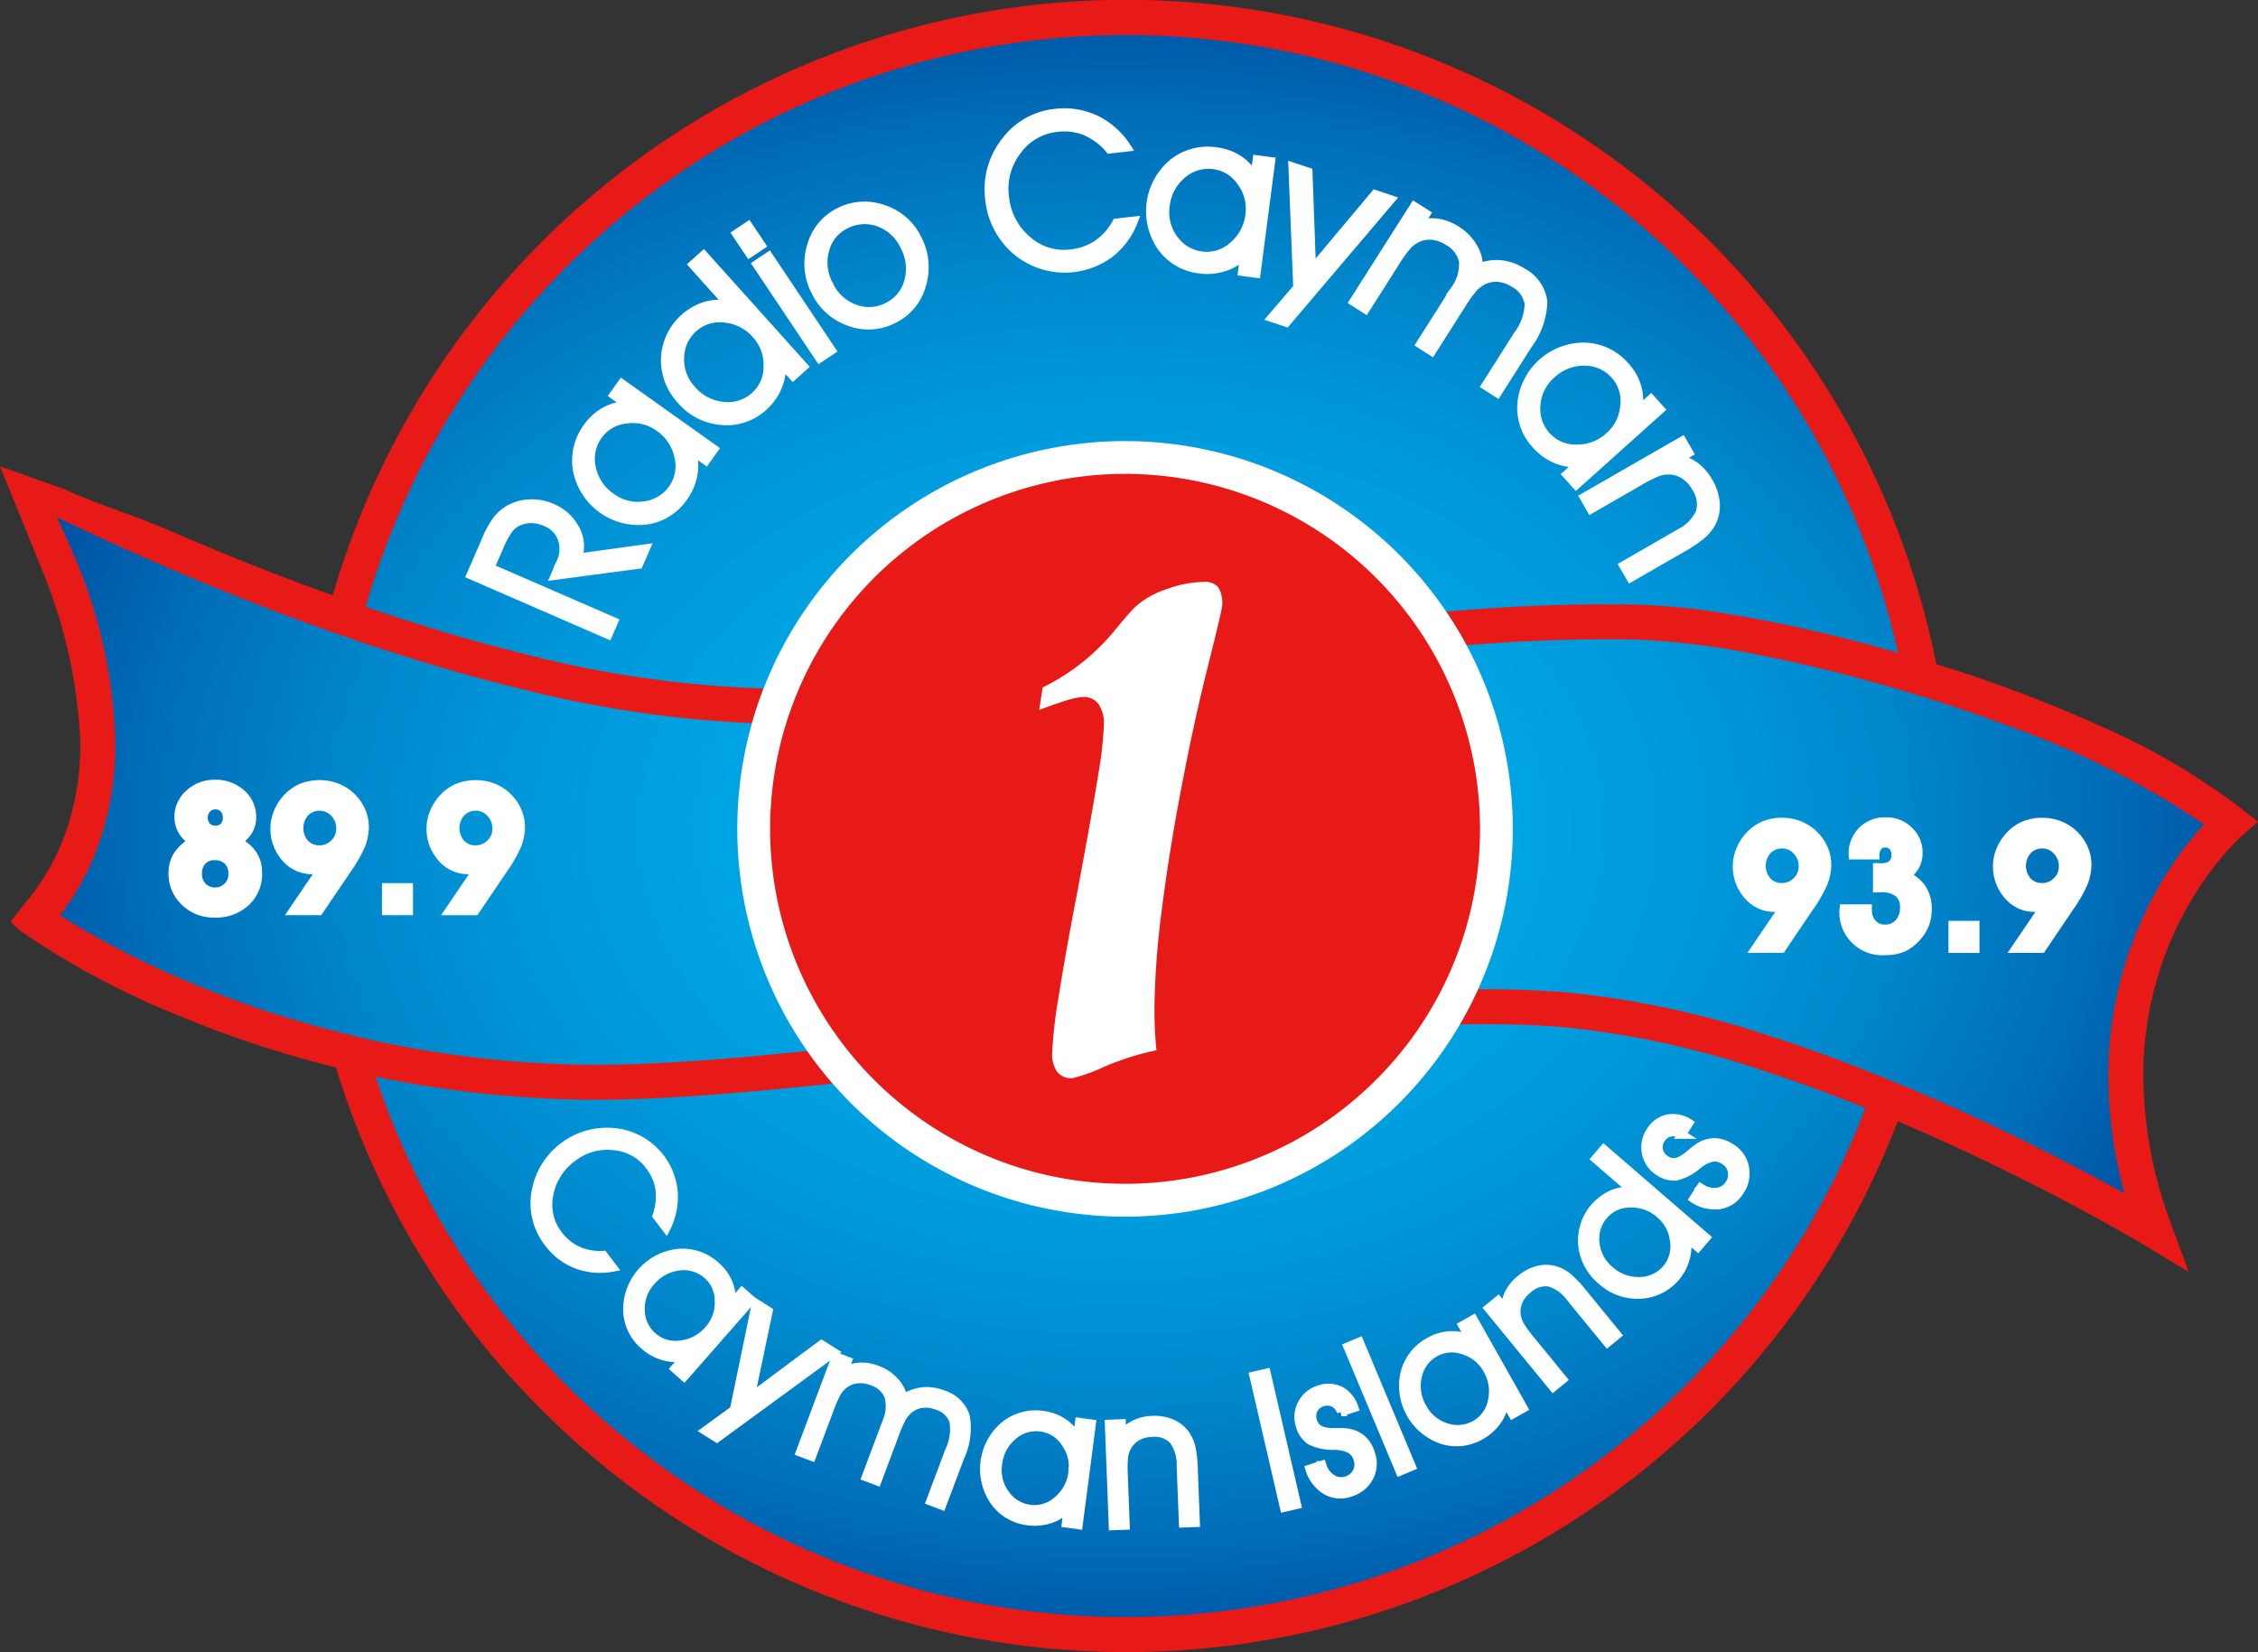 <svg id="Group_27499" data-name="Group 27499" xmlns="http://www.w3.org/2000/svg" xmlns:xlink="http://www.w3.org/1999/xlink" width="136.809" height="100.099" viewBox="0 0 136.809 100.099">
  <rect x="0" y="0" width="136.809" height="100.099" fill="#333333" stroke="none"/>
  <defs>
    <clipPath id="clip-path">
      <path id="Path_1725" data-name="Path 1725" d="M21.6,38.835A162.034,162.034,0,0,1,1.589,30.256s10.5,16.212,1.264,26.775l-.3-.117S9.8,62.3,21.92,65.182A49,49,0,0,0,115.1,67.924a133.509,133.509,0,0,1,16.2,8.061c-5.824-15.8,4.578-24.766,4.578-24.766-4.4-3.516-11.637-6.588-18.757-8.765A49,49,0,0,0,21.6,38.835" transform="translate(-1.589 -2.446)" fill="none"/>
    </clipPath>
    <radialGradient id="radial-gradient" cx="0.5" cy="0.5" r="0.6" gradientUnits="objectBoundingBox">
      <stop offset="0" stop-color="#00a9e7"/>
      <stop offset="0.112" stop-color="#00a9e7"/>
      <stop offset="0.279" stop-color="#00a5e4"/>
      <stop offset="0.44" stop-color="#0099db"/>
      <stop offset="0.598" stop-color="#0086cb"/>
      <stop offset="0.755" stop-color="#006bb6"/>
      <stop offset="0.909" stop-color="#00489b"/>
      <stop offset="1" stop-color="#003089"/>
    </radialGradient>
    <clipPath id="clip-path-2">
      <rect id="Rectangle_7544" data-name="Rectangle 7544" width="136.809" height="100.099" fill="none"/>
    </clipPath>
  </defs>
  <g id="Group_26885" data-name="Group 26885" transform="translate(0.798 1.229)">
    <g id="Group_26884" data-name="Group 26884" clip-path="url(#clip-path)">
      <rect id="Rectangle_7535" data-name="Rectangle 7535" width="134.339" height="97.982" transform="translate(-0.051 0)" fill="url(#radial-gradient)"/>
    </g>
  </g>
  <g id="Group_26887" data-name="Group 26887">
    <g id="Group_26886" data-name="Group 26886" clip-path="url(#clip-path-2)">
      <path id="Path_1726" data-name="Path 1726" d="M135.813,49a41,41,0,0,0-8.3-4.9,85.544,85.544,0,0,0-10.195-3.863A50.061,50.061,0,0,0,20.159,36.07C16.646,34.811,13.4,33.5,10.633,32.3,7.824,31.083,5.6,30.459,3.985,29.67L0,28.254s2.326,5.711,2.478,6.112A30.8,30.8,0,0,1,4.869,45a16.272,16.272,0,0,1-.788,5.147,13.836,13.836,0,0,1-2.75,4.794l-.7.908.562.522a49.031,49.031,0,0,0,9.4,5.065,65.776,65.776,0,0,0,9.761,3.238,50.064,50.064,0,0,0,94.627,3.262c2.94,1.249,5.652,2.538,7.936,3.692,2.162,1.092,3.944,2.063,5.182,2.758.62.348,1.1.627,1.431.818l.373.22.093.056.03.018,2.587,1.564-1.046-2.837a25.932,25.932,0,0,1-1.706-9,20.755,20.755,0,0,1,3.021-10.874,19.447,19.447,0,0,1,2.068-2.814c.279-.314.51-.548.667-.7.079-.077.139-.133.178-.168l.042-.037.007-.006,0,0,.964-.831Zm-4.742,4.255a22.888,22.888,0,0,0-3.328,11.975,26.8,26.8,0,0,0,.988,7.085c-2.146-1.194-5.589-3.025-9.718-4.915-1.062-.486-2.173-.975-3.316-1.458l-1.963-.81c-2.064-.83-4.214-1.624-6.4-2.329A56.574,56.574,0,0,0,94.87,60.121c-1.586-.129-3.3-.186-5.107-.186l-.212,0a23.051,23.051,0,0,1-1.1,2.127c.443-.006.883-.011,1.313-.011,1.766,0,3.422.056,4.935.179a54.528,54.528,0,0,1,11.984,2.59c2.16.7,4.293,1.484,6.34,2.309a47.951,47.951,0,0,1-90.271-1.9,66.369,66.369,0,0,0,12.871,1.4c.188,0,.379,0,.571,0,3.3,0,7.287-.289,11.679-.719q1.268-.124,2.579-.264a23.391,23.391,0,0,1-1.541-1.97c-.417.043-.834.085-1.244.126-4.358.427-8.3.71-11.473.709-.185,0-.368,0-.549,0a64.247,64.247,0,0,1-13.6-1.6L19.7,62.322a63.55,63.55,0,0,1-8.28-2.833,55.57,55.57,0,0,1-6.666-3.336c-.436-.259-.8-.488-1.119-.688a15.921,15.921,0,0,0,2.458-4.647A18.386,18.386,0,0,0,6.987,45,30.622,30.622,0,0,0,4.372,33.4c-.323-.763-.645-1.459-.947-2.075,2.982,1.442,7.925,3.712,13.81,5.924.775.291,1.572.581,2.378.868l2.009.7c3.25,1.1,6.684,2.139,10.173,2.979A69.115,69.115,0,0,0,45.56,43.813q.3-1.074.7-2.1a66.822,66.822,0,0,1-14.63-2.127c-3.239-.8-6.437-1.777-9.474-2.813A47.946,47.946,0,0,1,115,39.552c-.973-.279-1.941-.547-2.894-.79-2.553-.652-5.008-1.171-7.225-1.535a41.7,41.7,0,0,0-5.822-.6q-.836-.015-1.665-.015c-3.333,0-6.581.17-9.773.445a23.335,23.335,0,0,1,1.23,2.031c2.8-.221,5.643-.358,8.543-.358q.811,0,1.627.014a46.72,46.72,0,0,1,7.741.978c2.7.532,5.683,1.272,8.7,2.173l2.258.7c1.362.444,2.721.916,4.052,1.418a52.631,52.631,0,0,1,11.767,5.93,21.348,21.348,0,0,0-2.472,3.315" transform="translate(0 0)" fill="#e71a18"/>
      <path id="Path_1727" data-name="Path 1727" d="M196.97,53.162l.417.722-.66.38a2.477,2.477,0,0,1,1.055.456,3.056,3.056,0,0,1,.791.925,3,3,0,0,1,.417,1.285,2.222,2.222,0,0,1-.239,1.194,2.55,2.55,0,0,1-.581.719,7.858,7.858,0,0,1-1.214.818l-3.112,1.792-.425-.737,3.334-1.92a2.758,2.758,0,0,0,1.3-1.279,1.8,1.8,0,0,0-.254-1.541,2.14,2.14,0,0,0-.725-.774,1.77,1.77,0,0,0-.949-.264,1.986,1.986,0,0,0-.665.127,8.063,8.063,0,0,0-1.117.569l-2.9,1.668-.416-.722Z" transform="translate(-95.052 -26.451)" fill="#fff"/>
      <path id="Path_1728" data-name="Path 1728" d="M196.97,53.162l.417.722-.66.38a2.477,2.477,0,0,1,1.055.456,3.056,3.056,0,0,1,.791.925,3,3,0,0,1,.417,1.285,2.222,2.222,0,0,1-.239,1.194,2.55,2.55,0,0,1-.581.719,7.858,7.858,0,0,1-1.214.818l-3.112,1.792-.425-.737,3.334-1.92a2.758,2.758,0,0,0,1.3-1.279,1.8,1.8,0,0,0-.254-1.541,2.14,2.14,0,0,0-.725-.774,1.77,1.77,0,0,0-.949-.264,1.986,1.986,0,0,0-.665.127,8.063,8.063,0,0,0-1.117.569l-2.9,1.668-.416-.722Z" transform="translate(-95.052 -26.451)" fill="none" stroke="#fff" stroke-width="0.521"/>
      <path id="Path_1729" data-name="Path 1729" d="M187.03,48.833a2.768,2.768,0,0,1-1.422-.193,3.336,3.336,0,0,1-1.242-.881,3.277,3.277,0,0,1-.88-2.527,3.793,3.793,0,0,1,3.83-3.406,3.375,3.375,0,0,1,2.454,1.183,3.188,3.188,0,0,1,.713,1.278,2.87,2.87,0,0,1,.03,1.421l.807-.724.566.633-5.1,4.574-.568-.634Zm1.779-1.6a2.7,2.7,0,0,0,.908-1.842,2.351,2.351,0,0,0-.571-1.856,2.436,2.436,0,0,0-1.837-.83,2.84,2.84,0,0,0-2.011.781,2.681,2.681,0,0,0-.935,1.859,2.438,2.438,0,0,0,.629,1.885,2.357,2.357,0,0,0,1.815.776,2.875,2.875,0,0,0,2-.772" transform="translate(-91.29 -20.809)" fill="#fff"/>
      <path id="Path_1730" data-name="Path 1730" d="M187.03,48.833a2.768,2.768,0,0,1-1.422-.193,3.336,3.336,0,0,1-1.242-.881,3.277,3.277,0,0,1-.88-2.527,3.793,3.793,0,0,1,3.83-3.406,3.375,3.375,0,0,1,2.454,1.183,3.188,3.188,0,0,1,.713,1.278,2.87,2.87,0,0,1,.03,1.421l.807-.724.566.633-5.1,4.574-.568-.634Zm1.779-1.6a2.7,2.7,0,0,0,.908-1.842,2.351,2.351,0,0,0-.571-1.856,2.436,2.436,0,0,0-1.837-.83,2.84,2.84,0,0,0-2.011.781,2.681,2.681,0,0,0-.935,1.859,2.438,2.438,0,0,0,.629,1.885,2.357,2.357,0,0,0,1.815.776A2.875,2.875,0,0,0,188.81,47.238Z" transform="translate(-91.29 -20.809)" fill="none" stroke="#fff" stroke-width="0.521"/>
      <path id="Path_1731" data-name="Path 1731" d="M170.8,28.611a2.734,2.734,0,0,1,1.341-.208,3,3,0,0,1,1.316.473,2.337,2.337,0,0,1,1.239,1.78,4.559,4.559,0,0,1-.918,2.61l-1.859,2.926-.7-.448,1.955-3.078a3.257,3.257,0,0,0,.668-1.873,1.694,1.694,0,0,0-.9-1.26,2.067,2.067,0,0,0-.984-.341,1.783,1.783,0,0,0-.956.209,2.2,2.2,0,0,0-.53.422,8.068,8.068,0,0,0-.729,1.02l-1.792,2.822-.689-.44,2.064-3.246a2.7,2.7,0,0,0,.542-1.732,1.784,1.784,0,0,0-.917-1.252,2.155,2.155,0,0,0-1-.352,1.752,1.752,0,0,0-.963.207,2,2,0,0,0-.532.42,8.075,8.075,0,0,0-.726,1.022l-1.793,2.82-.718-.457,3.676-5.781.718.455-.41.644a2.506,2.506,0,0,1,1.133-.085,2.937,2.937,0,0,1,1.124.442,3.012,3.012,0,0,1,1,1.025,2.333,2.333,0,0,1,.343,1.256" transform="translate(-81.206 -12.376)" fill="#fff"/>
      <path id="Path_1732" data-name="Path 1732" d="M170.8,28.611a2.734,2.734,0,0,1,1.341-.208,3,3,0,0,1,1.316.473,2.337,2.337,0,0,1,1.239,1.78,4.559,4.559,0,0,1-.918,2.61l-1.859,2.926-.7-.448,1.955-3.078a3.257,3.257,0,0,0,.668-1.873,1.694,1.694,0,0,0-.9-1.26,2.067,2.067,0,0,0-.984-.341,1.783,1.783,0,0,0-.956.209,2.2,2.2,0,0,0-.53.422,8.068,8.068,0,0,0-.729,1.02l-1.792,2.822-.689-.44,2.064-3.246a2.7,2.7,0,0,0,.542-1.732,1.784,1.784,0,0,0-.917-1.252,2.155,2.155,0,0,0-1-.352,1.752,1.752,0,0,0-.963.207,2,2,0,0,0-.532.42,8.075,8.075,0,0,0-.726,1.022l-1.793,2.82-.718-.457,3.676-5.781.718.455-.41.644a2.506,2.506,0,0,1,1.133-.085,2.937,2.937,0,0,1,1.124.442,3.012,3.012,0,0,1,1,1.025A2.333,2.333,0,0,1,170.8,28.611Z" transform="translate(-81.206 -12.376)" fill="none" stroke="#fff" stroke-width="0.521"/>
      <path id="Path_1733" data-name="Path 1733" d="M154.63,20.111l.937.313.214,5.936,3.836-4.582.953.319-6.334,7.451-.878-.293,1.563-1.83Z" transform="translate(-76.305 -10.006)" fill="#fff"/>
      <path id="Path_1734" data-name="Path 1734" d="M154.63,20.111l.937.313.214,5.936,3.836-4.582.953.319-6.334,7.451-.878-.293,1.563-1.83Z" transform="translate(-76.305 -10.006)" fill="none" stroke="#fff" stroke-width="0.521"/>
      <path id="Path_1735" data-name="Path 1735" d="M144.419,24.446a2.761,2.761,0,0,1-1.2.781,3.34,3.34,0,0,1-1.516.142,3.274,3.274,0,0,1-2.315-1.344,3.794,3.794,0,0,1,.684-5.079,3.375,3.375,0,0,1,2.634-.7,3.191,3.191,0,0,1,1.373.5,2.851,2.851,0,0,1,.95,1.059l.14-1.077.843.111-.886,6.794-.844-.111Zm.31-2.368a2.7,2.7,0,0,0-.512-1.989,2.356,2.356,0,0,0-1.642-1.036,2.432,2.432,0,0,0-1.934.568,2.843,2.843,0,0,0-1.017,1.9,2.691,2.691,0,0,0,.5,2.019,2.437,2.437,0,0,0,1.705,1.018,2.357,2.357,0,0,0,1.884-.594,2.876,2.876,0,0,0,1.015-1.89" transform="translate(-69.011 -9.06)" fill="#fff"/>
      <path id="Path_1736" data-name="Path 1736" d="M144.419,24.446a2.761,2.761,0,0,1-1.2.781,3.34,3.34,0,0,1-1.516.142,3.274,3.274,0,0,1-2.315-1.344,3.794,3.794,0,0,1,.684-5.079,3.375,3.375,0,0,1,2.634-.7,3.191,3.191,0,0,1,1.373.5,2.851,2.851,0,0,1,.95,1.059l.14-1.077.843.111-.886,6.794-.844-.111Zm.31-2.368a2.7,2.7,0,0,0-.512-1.989,2.356,2.356,0,0,0-1.642-1.036,2.432,2.432,0,0,0-1.934.568,2.843,2.843,0,0,0-1.017,1.9,2.691,2.691,0,0,0,.5,2.019,2.437,2.437,0,0,0,1.705,1.018,2.357,2.357,0,0,0,1.884-.594A2.876,2.876,0,0,0,144.729,22.077Z" transform="translate(-69.011 -9.06)" fill="none" stroke="#fff" stroke-width="0.521"/>
      <path id="Path_1737" data-name="Path 1737" d="M126.564,15.8A4.008,4.008,0,0,0,125.09,14.7a3.506,3.506,0,0,0-1.726-.209,3.378,3.378,0,0,0-2.407,1.4,3.753,3.753,0,0,0-.754,2.765,3.917,3.917,0,0,0,1.351,2.638,3.339,3.339,0,0,0,2.654.836,3.522,3.522,0,0,0,1.614-.572,3.684,3.684,0,0,0,1.158-1.3l1.041-.116a4.535,4.535,0,0,1-1.43,1.959,4.577,4.577,0,0,1-5.63-.109,4.714,4.714,0,0,1-1.683-3.241,4.634,4.634,0,0,1,.152-1.834,4.733,4.733,0,0,1,.864-1.646,4.278,4.278,0,0,1,2.981-1.657,4.447,4.447,0,0,1,2.451.392A4.642,4.642,0,0,1,127.6,15.68Z" transform="translate(-59.332 -6.758)" fill="#fff"/>
      <path id="Path_1738" data-name="Path 1738" d="M126.564,15.8A4.008,4.008,0,0,0,125.09,14.7a3.506,3.506,0,0,0-1.726-.209,3.378,3.378,0,0,0-2.407,1.4,3.753,3.753,0,0,0-.754,2.765,3.917,3.917,0,0,0,1.351,2.638,3.339,3.339,0,0,0,2.654.836,3.522,3.522,0,0,0,1.614-.572,3.684,3.684,0,0,0,1.158-1.3l1.041-.116a4.535,4.535,0,0,1-1.43,1.959,4.577,4.577,0,0,1-5.63-.109,4.714,4.714,0,0,1-1.683-3.241,4.634,4.634,0,0,1,.152-1.834,4.733,4.733,0,0,1,.864-1.646,4.278,4.278,0,0,1,2.981-1.657,4.447,4.447,0,0,1,2.451.392A4.642,4.642,0,0,1,127.6,15.68Z" transform="translate(-59.332 -6.758)" fill="none" stroke="#fff" stroke-width="0.521"/>
      <path id="Path_1739" data-name="Path 1739" d="M97.914,29.97A3.625,3.625,0,0,1,97.7,27.2a3.209,3.209,0,0,1,1.7-2.015,3.356,3.356,0,0,1,2.7-.137,3.469,3.469,0,0,1,2.024,1.812,3.7,3.7,0,0,1,.233,2.8,3.218,3.218,0,0,1-1.73,2.043,3.285,3.285,0,0,1-2.693.123,3.574,3.574,0,0,1-2.027-1.858m.806-.4a2.821,2.821,0,0,0,1.536,1.468,2.413,2.413,0,0,0,2.013-.083,2.371,2.371,0,0,0,1.29-1.518,2.851,2.851,0,0,0-.209-2.123,2.8,2.8,0,0,0-1.544-1.478,2.506,2.506,0,0,0-2.046.121,2.326,2.326,0,0,0-1.244,1.5,2.848,2.848,0,0,0,.2,2.116" transform="translate(-48.523 -12.354)" fill="#fff"/>
      <path id="Path_1740" data-name="Path 1740" d="M97.914,29.97A3.625,3.625,0,0,1,97.7,27.2a3.209,3.209,0,0,1,1.7-2.015,3.356,3.356,0,0,1,2.7-.137,3.469,3.469,0,0,1,2.024,1.812,3.7,3.7,0,0,1,.233,2.8,3.218,3.218,0,0,1-1.73,2.043,3.285,3.285,0,0,1-2.693.123A3.574,3.574,0,0,1,97.914,29.97Zm.806-.4a2.821,2.821,0,0,0,1.536,1.468,2.413,2.413,0,0,0,2.013-.083,2.371,2.371,0,0,0,1.29-1.518,2.851,2.851,0,0,0-.209-2.123,2.8,2.8,0,0,0-1.544-1.478,2.506,2.506,0,0,0-2.046.121,2.326,2.326,0,0,0-1.244,1.5A2.848,2.848,0,0,0,98.72,29.571Z" transform="translate(-48.523 -12.354)" fill="none" stroke="#fff" stroke-width="0.521"/>
      <path id="Path_1741" data-name="Path 1741" d="M90.311,28.415l-.72.481L88.8,27.714l.72-.482Zm3.533,6.842-3.808-5.695.721-.481,3.807,5.694Z" transform="translate(-44.183 -13.55)" fill="#fff"/>
      <path id="Path_1742" data-name="Path 1742" d="M90.311,28.415l-.72.481L88.8,27.714l.72-.482Zm3.533,6.842-3.808-5.695.721-.481,3.807,5.694Z" transform="translate(-44.183 -13.55)" fill="none" stroke="#fff" stroke-width="0.521"/>
      <path id="Path_1743" data-name="Path 1743" d="M84.1,33.791l-1.018-1.133L81.9,31.339l.645-.579,6.065,6.749-.644.58-.694-.772a3.146,3.146,0,0,1-.24,1.421,3.31,3.31,0,0,1-.849,1.194,3.27,3.27,0,0,1-2.53.864,3.585,3.585,0,0,1-2.461-1.244A3.546,3.546,0,0,1,80.224,37a3.48,3.48,0,0,1,2.438-3.156,2.981,2.981,0,0,1,1.438-.055m1.632,1.779a2.852,2.852,0,0,0-1.906-.98,2.364,2.364,0,0,0-1.889.581,2.447,2.447,0,0,0-.83,1.808,2.676,2.676,0,0,0,.725,1.944,2.855,2.855,0,0,0,1.919.993,2.432,2.432,0,0,0,1.92-.628,2.35,2.35,0,0,0,.767-1.787,2.7,2.7,0,0,0-.706-1.932" transform="translate(-39.916 -15.305)" fill="#fff"/>
      <path id="Path_1744" data-name="Path 1744" d="M84.1,33.791l-1.018-1.133L81.9,31.339l.645-.579,6.065,6.749-.644.58-.694-.772a3.146,3.146,0,0,1-.24,1.421,3.31,3.31,0,0,1-.849,1.194,3.27,3.27,0,0,1-2.53.864,3.585,3.585,0,0,1-2.461-1.244A3.546,3.546,0,0,1,80.224,37a3.48,3.48,0,0,1,2.438-3.156A2.981,2.981,0,0,1,84.1,33.791Zm1.632,1.779a2.852,2.852,0,0,0-1.906-.98,2.364,2.364,0,0,0-1.889.581,2.447,2.447,0,0,0-.83,1.808,2.676,2.676,0,0,0,.725,1.944,2.855,2.855,0,0,0,1.919.993,2.432,2.432,0,0,0,1.92-.628,2.35,2.35,0,0,0,.767-1.787A2.7,2.7,0,0,0,85.733,35.57Z" transform="translate(-39.916 -15.305)" fill="none" stroke="#fff" stroke-width="0.521"/>
      <path id="Path_1745" data-name="Path 1745" d="M76.461,50.291a2.744,2.744,0,0,1,.123,1.43A3.318,3.318,0,0,1,76,53.126a3.271,3.271,0,0,1-2.272,1.412,3.793,3.793,0,0,1-4.164-2.99,3.374,3.374,0,0,1,.618-2.655,3.192,3.192,0,0,1,1.089-.975,2.852,2.852,0,0,1,1.38-.341l-.883-.629.492-.693,5.582,3.972-.493.693ZM74.515,48.9a2.7,2.7,0,0,0-2-.482,2.356,2.356,0,0,0-1.685.963,2.439,2.439,0,0,0-.407,1.976,2.846,2.846,0,0,0,1.2,1.791,2.685,2.685,0,0,0,2.018.5,2.439,2.439,0,0,0,1.7-1.028,2.353,2.353,0,0,0,.359-1.94A2.871,2.871,0,0,0,74.515,48.9" transform="translate(-34.582 -23.015)" fill="#fff"/>
      <path id="Path_1746" data-name="Path 1746" d="M76.461,50.291a2.744,2.744,0,0,1,.123,1.43A3.318,3.318,0,0,1,76,53.126a3.271,3.271,0,0,1-2.272,1.412,3.793,3.793,0,0,1-4.164-2.99,3.374,3.374,0,0,1,.618-2.655,3.192,3.192,0,0,1,1.089-.975,2.852,2.852,0,0,1,1.38-.341l-.883-.629.492-.693,5.582,3.972-.493.693ZM74.515,48.9a2.7,2.7,0,0,0-2-.482,2.356,2.356,0,0,0-1.685.963,2.439,2.439,0,0,0-.407,1.976,2.846,2.846,0,0,0,1.2,1.791,2.685,2.685,0,0,0,2.018.5,2.439,2.439,0,0,0,1.7-1.028,2.353,2.353,0,0,0,.359-1.94A2.871,2.871,0,0,0,74.515,48.9Z" transform="translate(-34.582 -23.015)" fill="none" stroke="#fff" stroke-width="0.521"/>
      <path id="Path_1747" data-name="Path 1747" d="M57.936,64.622l7.5,3.261-.345.793-8.321-3.619.956-2.195a5.282,5.282,0,0,1,.618-1.118,2.58,2.58,0,0,1,.716-.641,2.653,2.653,0,0,1,1.267-.366,3.035,3.035,0,0,1,1.358.252,2.8,2.8,0,0,1,1.417,1.29,2.113,2.113,0,0,1,.144,1.744l4.115-.565-.417.961-5.072.673.337-.773a1.927,1.927,0,0,0,.089-1.465,1.7,1.7,0,0,0-.973-1,2.267,2.267,0,0,0-.862-.2,1.907,1.907,0,0,0-.817.169,1.517,1.517,0,0,0-.569.445,5.678,5.678,0,0,0-.622,1.172Z" transform="translate(-28.245 -30.22)" fill="#fff"/>
      <path id="Path_1748" data-name="Path 1748" d="M57.936,64.622l7.5,3.261-.345.793-8.321-3.619.956-2.195a5.282,5.282,0,0,1,.618-1.118,2.58,2.58,0,0,1,.716-.641,2.653,2.653,0,0,1,1.267-.366,3.035,3.035,0,0,1,1.358.252,2.8,2.8,0,0,1,1.417,1.29,2.113,2.113,0,0,1,.144,1.744l4.115-.565-.417.961-5.072.673.337-.773a1.927,1.927,0,0,0,.089-1.465,1.7,1.7,0,0,0-.973-1,2.267,2.267,0,0,0-.862-.2,1.907,1.907,0,0,0-.817.169,1.517,1.517,0,0,0-.569.445,5.678,5.678,0,0,0-.622,1.172Z" transform="translate(-28.245 -30.22)" fill="none" stroke="#fff" stroke-width="0.521"/>
      <path id="Path_1749" data-name="Path 1749" d="M201.345,139.715l.423-.662.019.012a1.425,1.425,0,0,0,.979.243,1.013,1.013,0,0,0,.748-.47,1.037,1.037,0,0,0,.159-.793.975.975,0,0,0-.459-.649,1.048,1.048,0,0,0-.729-.185,2.182,2.182,0,0,0-.883.446,3.056,3.056,0,0,1-1.332.7,1.593,1.593,0,0,1-1.027-.292,1.678,1.678,0,0,1-.765-1.091,1.7,1.7,0,0,1,.237-1.313,1.658,1.658,0,0,1,1.035-.788,1.8,1.8,0,0,1,1.316.262l-.439.69a1.008,1.008,0,0,0-.714-.135.908.908,0,0,0-.559.432.837.837,0,0,0-.118.67.891.891,0,0,0,.411.561.846.846,0,0,0,.916.051,2.659,2.659,0,0,0,.569-.389c.222-.188.375-.311.462-.368a1.815,1.815,0,0,1,1-.343,1.9,1.9,0,0,1,1.025.339,1.767,1.767,0,0,1,.823,1.167,1.884,1.884,0,0,1-.293,1.435,1.739,1.739,0,0,1-1.213.84,2.327,2.327,0,0,1-1.588-.37" transform="translate(-98.733 -67.089)" fill="#fff"/>
      <path id="Path_1750" data-name="Path 1750" d="M201.345,139.715l.423-.662.019.012a1.425,1.425,0,0,0,.979.243,1.013,1.013,0,0,0,.748-.47,1.037,1.037,0,0,0,.159-.793.975.975,0,0,0-.459-.649,1.048,1.048,0,0,0-.729-.185,2.182,2.182,0,0,0-.883.446,3.056,3.056,0,0,1-1.332.7,1.593,1.593,0,0,1-1.027-.292,1.678,1.678,0,0,1-.765-1.091,1.7,1.7,0,0,1,.237-1.313,1.658,1.658,0,0,1,1.035-.788,1.8,1.8,0,0,1,1.316.262l-.439.69a1.008,1.008,0,0,0-.714-.135.908.908,0,0,0-.559.432.837.837,0,0,0-.118.67.891.891,0,0,0,.411.561.846.846,0,0,0,.916.051,2.659,2.659,0,0,0,.569-.389c.222-.188.375-.311.462-.368a1.815,1.815,0,0,1,1-.343,1.9,1.9,0,0,1,1.025.339,1.767,1.767,0,0,1,.823,1.167,1.884,1.884,0,0,1-.293,1.435,1.739,1.739,0,0,1-1.213.84A2.327,2.327,0,0,1,201.345,139.715Z" transform="translate(-98.733 -67.089)" fill="none" stroke="#fff" stroke-width="0.521"/>
      <path id="Path_1751" data-name="Path 1751" d="M193.854,141.106l-1.047-.9-1.216-1.052.5-.582,6.2,5.359-.5.58-.7-.609a2.8,2.8,0,0,1-.046,1.285,2.979,2.979,0,0,1-2.754,2.186,3.244,3.244,0,0,1-2.332-.841,3.209,3.209,0,0,1-1.157-2.161,3.068,3.068,0,0,1,1.791-3.058,2.685,2.685,0,0,1,1.271-.2m1.657,1.405a2.586,2.586,0,0,0-1.807-.666,2.088,2.088,0,0,0-1.606.716,2.153,2.153,0,0,0-.523,1.691,2.416,2.416,0,0,0,.873,1.647,2.574,2.574,0,0,0,1.819.678,2.151,2.151,0,0,0,1.63-.76,2.087,2.087,0,0,0,.469-1.666,2.457,2.457,0,0,0-.856-1.639" transform="translate(-94.922 -68.946)" fill="#fff"/>
      <path id="Path_1752" data-name="Path 1752" d="M193.854,141.106l-1.047-.9-1.216-1.052.5-.582,6.2,5.359-.5.58-.7-.609a2.8,2.8,0,0,1-.046,1.285,2.979,2.979,0,0,1-2.754,2.186,3.244,3.244,0,0,1-2.332-.841,3.209,3.209,0,0,1-1.157-2.161,3.068,3.068,0,0,1,1.791-3.058A2.685,2.685,0,0,1,193.854,141.106Zm1.657,1.405a2.586,2.586,0,0,0-1.807-.666,2.088,2.088,0,0,0-1.606.716,2.153,2.153,0,0,0-.523,1.691,2.416,2.416,0,0,0,.873,1.647,2.574,2.574,0,0,0,1.819.678,2.151,2.151,0,0,0,1.63-.76,2.087,2.087,0,0,0,.469-1.666A2.457,2.457,0,0,0,195.511,142.512Z" transform="translate(-94.922 -68.946)" fill="none" stroke="#fff" stroke-width="0.521"/>
      <path id="Path_1753" data-name="Path 1753" d="M179.5,155.412l.581-.476.437.532a2.224,2.224,0,0,1,.241-1,2.672,2.672,0,0,1,.7-.828,2.614,2.614,0,0,1,1.066-.547,1.964,1.964,0,0,1,1.089.046,2.272,2.272,0,0,1,.722.414,7.164,7.164,0,0,1,.9.962l2.051,2.505-.582.477-2.2-2.685a2.521,2.521,0,0,0-1.322-.977,1.584,1.584,0,0,0-1.318.44,1.889,1.889,0,0,0-.573.749,1.6,1.6,0,0,0-.088.877,1.869,1.869,0,0,0,.213.573,7.682,7.682,0,0,0,.672.909L184,159.717l-.582.477Z" transform="translate(-89.313 -76.147)" fill="#fff"/>
      <path id="Path_1754" data-name="Path 1754" d="M179.5,155.412l.581-.476.437.532a2.224,2.224,0,0,1,.241-1,2.672,2.672,0,0,1,.7-.828,2.614,2.614,0,0,1,1.066-.547,1.964,1.964,0,0,1,1.089.046,2.272,2.272,0,0,1,.722.414,7.164,7.164,0,0,1,.9.962l2.051,2.505-.582.477-2.2-2.685a2.521,2.521,0,0,0-1.322-.977,1.584,1.584,0,0,0-1.318.44,1.889,1.889,0,0,0-.573.749,1.6,1.6,0,0,0-.088.877,1.869,1.869,0,0,0,.213.573,7.682,7.682,0,0,0,.672.909L184,159.717l-.582.477Z" transform="translate(-89.313 -76.147)" fill="none" stroke="#fff" stroke-width="0.521"/>
      <path id="Path_1755" data-name="Path 1755" d="M175.354,164a2.456,2.456,0,0,1-.435,1.205,2.931,2.931,0,0,1-1,.913,2.89,2.89,0,0,1-2.37.268,3.45,3.45,0,0,1-2.249-4.028,2.986,2.986,0,0,1,1.494-1.912,2.788,2.788,0,0,1,1.247-.371,2.55,2.55,0,0,1,1.245.255l-.488-.864.655-.37,3.036,5.384-.656.37ZM174.3,162.13a2.44,2.44,0,0,0-1.434-1.16,2.086,2.086,0,0,0-1.724.131,2.151,2.151,0,0,0-1.067,1.444,2.568,2.568,0,0,0,.3,1.914,2.442,2.442,0,0,0,1.443,1.189,2.16,2.16,0,0,0,1.761-.177,2.078,2.078,0,0,0,1.016-1.434,2.6,2.6,0,0,0-.3-1.906" transform="translate(-84.186 -79.162)" fill="#fff"/>
      <path id="Path_1756" data-name="Path 1756" d="M175.354,164a2.456,2.456,0,0,1-.435,1.205,2.931,2.931,0,0,1-1,.913,2.89,2.89,0,0,1-2.37.268,3.45,3.45,0,0,1-2.249-4.028,2.986,2.986,0,0,1,1.494-1.912,2.788,2.788,0,0,1,1.247-.371,2.55,2.55,0,0,1,1.245.255l-.488-.864.655-.37,3.036,5.384-.656.37ZM174.3,162.13a2.44,2.44,0,0,0-1.434-1.16,2.086,2.086,0,0,0-1.724.131,2.151,2.151,0,0,0-1.067,1.444,2.568,2.568,0,0,0,.3,1.914,2.442,2.442,0,0,0,1.443,1.189,2.16,2.16,0,0,0,1.761-.177,2.078,2.078,0,0,0,1.016-1.434A2.6,2.6,0,0,0,174.3,162.13Z" transform="translate(-84.186 -79.162)" fill="none" stroke="#fff" stroke-width="0.521"/>
      <rect id="Rectangle_7536" data-name="Rectangle 7536" width="0.768" height="8.19" transform="matrix(0.922, -0.386, 0.386, 0.922, 81.655, 81.593)" fill="#fff"/>
      <rect id="Rectangle_7537" data-name="Rectangle 7537" width="0.768" height="8.19" transform="matrix(0.922, -0.386, 0.386, 0.922, 81.655, 81.593)" fill="none" stroke="#fff" stroke-width="0.521"/>
      <path id="Path_1757" data-name="Path 1757" d="M157.272,172.274l.747-.242.007.022a1.43,1.43,0,0,0,.6.811,1.008,1.008,0,0,0,.877.113,1.032,1.032,0,0,0,.626-.511.983.983,0,0,0,.059-.793,1.033,1.033,0,0,0-.444-.6,2.159,2.159,0,0,0-.966-.218,3.1,3.1,0,0,1-1.472-.309,1.6,1.6,0,0,1-.607-.879,1.663,1.663,0,0,1,.105-1.329,1.684,1.684,0,0,1,1.017-.863,1.654,1.654,0,0,1,1.3.05,1.792,1.792,0,0,1,.848,1.041l-.777.252a1,1,0,0,0-.466-.559.906.906,0,0,0-.706-.024.845.845,0,0,0-.518.443.9.9,0,0,0-.039.692.925.925,0,0,0,.242.408.951.951,0,0,0,.432.216,2.639,2.639,0,0,0,.687.062c.29,0,.487,0,.589.009a1.816,1.816,0,0,1,.988.372,1.879,1.879,0,0,1,.574.914,1.759,1.759,0,0,1-.1,1.423,1.9,1.9,0,0,1-1.142.923,1.741,1.741,0,0,1-1.469-.124,2.324,2.324,0,0,1-.99-1.3" transform="translate(-77.922 -83.274)" fill="#fff"/>
      <path id="Path_1758" data-name="Path 1758" d="M157.272,172.274l.747-.242.007.022a1.43,1.43,0,0,0,.6.811,1.008,1.008,0,0,0,.877.113,1.032,1.032,0,0,0,.626-.511.983.983,0,0,0,.059-.793,1.033,1.033,0,0,0-.444-.6,2.159,2.159,0,0,0-.966-.218,3.1,3.1,0,0,1-1.472-.309,1.6,1.6,0,0,1-.607-.879,1.663,1.663,0,0,1,.105-1.329,1.684,1.684,0,0,1,1.017-.863,1.654,1.654,0,0,1,1.3.05,1.792,1.792,0,0,1,.848,1.041l-.777.252a1,1,0,0,0-.466-.559.906.906,0,0,0-.706-.024.845.845,0,0,0-.518.443.9.9,0,0,0-.039.692.925.925,0,0,0,.242.408.951.951,0,0,0,.432.216,2.639,2.639,0,0,0,.687.062c.29,0,.487,0,.589.009a1.816,1.816,0,0,1,.988.372,1.879,1.879,0,0,1,.574.914,1.759,1.759,0,0,1-.1,1.423,1.9,1.9,0,0,1-1.142.923,1.741,1.741,0,0,1-1.469-.124A2.324,2.324,0,0,1,157.272,172.274Z" transform="translate(-77.922 -83.274)" fill="none" stroke="#fff" stroke-width="0.521"/>
      <rect id="Rectangle_7538" data-name="Rectangle 7538" width="0.785" height="8.191" transform="translate(75.962 83.36) rotate(-13.03)" fill="#fff"/>
      <rect id="Rectangle_7539" data-name="Rectangle 7539" width="0.785" height="8.191" transform="translate(75.962 83.36) rotate(-13.03)" fill="none" stroke="#fff" stroke-width="0.521"/>
      <path id="Path_1759" data-name="Path 1759" d="M133.751,171.482l.751-.029.026.688a2.216,2.216,0,0,1,.794-.65,2.667,2.667,0,0,1,1.055-.242,2.626,2.626,0,0,1,1.18.21,1.963,1.963,0,0,1,.839.692,2.32,2.32,0,0,1,.327.767,7.215,7.215,0,0,1,.14,1.312l.124,3.236-.751.029-.133-3.467a2.514,2.514,0,0,0-.466-1.577,1.582,1.582,0,0,0-1.315-.446,1.873,1.873,0,0,0-.908.252,1.586,1.586,0,0,0-.6.646,1.794,1.794,0,0,0-.177.584,7.615,7.615,0,0,0-.014,1.131l.115,3.011-.751.028Z" transform="translate(-66.549 -85.206)" fill="#fff"/>
      <path id="Path_1760" data-name="Path 1760" d="M133.751,171.482l.751-.029.026.688a2.216,2.216,0,0,1,.794-.65,2.667,2.667,0,0,1,1.055-.242,2.626,2.626,0,0,1,1.18.21,1.963,1.963,0,0,1,.839.692,2.32,2.32,0,0,1,.327.767,7.215,7.215,0,0,1,.14,1.312l.124,3.236-.751.029-.133-3.467a2.514,2.514,0,0,0-.466-1.577,1.582,1.582,0,0,0-1.315-.446,1.873,1.873,0,0,0-.908.252,1.586,1.586,0,0,0-.6.646,1.794,1.794,0,0,0-.177.584,7.615,7.615,0,0,0-.014,1.131l.115,3.011-.751.028Z" transform="translate(-66.549 -85.206)" fill="none" stroke="#fff" stroke-width="0.521"/>
      <path id="Path_1761" data-name="Path 1761" d="M123.773,176.208a2.443,2.443,0,0,1-1.072.7,2.92,2.92,0,0,1-1.349.129,2.883,2.883,0,0,1-2.054-1.207,3.443,3.443,0,0,1,.619-4.571,2.973,2.973,0,0,1,2.342-.632,2.792,2.792,0,0,1,1.22.451,2.566,2.566,0,0,1,.842.952l.13-.984.745.1-.8,6.128-.746-.1Zm.28-2.132a2.434,2.434,0,0,0-.451-1.788,2.078,2.078,0,0,0-1.457-.931,2.152,2.152,0,0,0-1.721.514,2.577,2.577,0,0,0-.907,1.713,2.44,2.44,0,0,0,.441,1.815,2.161,2.161,0,0,0,1.514.916,2.085,2.085,0,0,0,1.675-.537,2.592,2.592,0,0,0,.906-1.7" transform="translate(-59.057 -84.883)" fill="#fff"/>
      <path id="Path_1762" data-name="Path 1762" d="M123.773,176.208a2.443,2.443,0,0,1-1.072.7,2.92,2.92,0,0,1-1.349.129,2.883,2.883,0,0,1-2.054-1.207,3.443,3.443,0,0,1,.619-4.571,2.973,2.973,0,0,1,2.342-.632,2.792,2.792,0,0,1,1.22.451,2.566,2.566,0,0,1,.842.952l.13-.984.745.1-.8,6.128-.746-.1Zm.28-2.132a2.434,2.434,0,0,0-.451-1.788,2.078,2.078,0,0,0-1.457-.931,2.152,2.152,0,0,0-1.721.514,2.577,2.577,0,0,0-.907,1.713,2.44,2.44,0,0,0,.441,1.815,2.161,2.161,0,0,0,1.514.916,2.085,2.085,0,0,0,1.675-.537A2.592,2.592,0,0,0,124.054,174.076Z" transform="translate(-59.057 -84.883)" fill="none" stroke="#fff" stroke-width="0.521"/>
      <path id="Path_1763" data-name="Path 1763" d="M102.742,166.15a2.44,2.44,0,0,1,1.133-.438,2.612,2.612,0,0,1,1.231.166,2.055,2.055,0,0,1,1.4,1.332,4.147,4.147,0,0,1-.334,2.471l-1.1,2.926-.689-.259,1.157-3.078a2.983,2.983,0,0,0,.248-1.775,1.5,1.5,0,0,0-1.016-.938,1.814,1.814,0,0,0-.921-.115,1.57,1.57,0,0,0-.8.366,1.935,1.935,0,0,0-.387.471,7.243,7.243,0,0,0-.453,1.036l-1.059,2.821-.674-.253,1.22-3.248a2.46,2.46,0,0,0,.162-1.627,1.58,1.58,0,0,0-1.029-.931,1.9,1.9,0,0,0-.938-.121,1.589,1.589,0,0,0-.806.364,1.785,1.785,0,0,0-.388.469,7.161,7.161,0,0,0-.451,1.038l-1.06,2.821-.7-.263,2.173-5.787.7.264-.243.645a2.25,2.25,0,0,1,.976-.289,2.6,2.6,0,0,1,1.061.178,2.663,2.663,0,0,1,1.063.712,2.1,2.1,0,0,1,.525,1.043" transform="translate(-48.007 -81.399)" fill="#fff"/>
      <path id="Path_1764" data-name="Path 1764" d="M102.742,166.15a2.44,2.44,0,0,1,1.133-.438,2.612,2.612,0,0,1,1.231.166,2.055,2.055,0,0,1,1.4,1.332,4.147,4.147,0,0,1-.334,2.471l-1.1,2.926-.689-.259,1.157-3.078a2.983,2.983,0,0,0,.248-1.775,1.5,1.5,0,0,0-1.016-.938,1.814,1.814,0,0,0-.921-.115,1.57,1.57,0,0,0-.8.366,1.935,1.935,0,0,0-.387.471,7.243,7.243,0,0,0-.453,1.036l-1.059,2.821-.674-.253,1.22-3.248a2.46,2.46,0,0,0,.162-1.627,1.58,1.58,0,0,0-1.029-.931,1.9,1.9,0,0,0-.938-.121,1.589,1.589,0,0,0-.806.364,1.785,1.785,0,0,0-.388.469,7.161,7.161,0,0,0-.451,1.038l-1.06,2.821-.7-.263,2.173-5.787.7.264-.243.645a2.25,2.25,0,0,1,.976-.289,2.6,2.6,0,0,1,1.061.178,2.663,2.663,0,0,1,1.063.712A2.1,2.1,0,0,1,102.742,166.15Z" transform="translate(-48.007 -81.399)" fill="none" stroke="#fff" stroke-width="0.521"/>
      <path id="Path_1765" data-name="Path 1765" d="M88.132,157.165l.748.471-1.1,5.234,4.315-3.212.758.476-7.1,5.193-.7-.44,1.749-1.273Z" transform="translate(-42.321 -78.199)" fill="#fff"/>
      <path id="Path_1766" data-name="Path 1766" d="M88.132,157.165l.748.471-1.1,5.234,4.315-3.212.758.476-7.1,5.193-.7-.44,1.749-1.273Z" transform="translate(-42.321 -78.199)" fill="none" stroke="#fff" stroke-width="0.521"/>
      <path id="Path_1767" data-name="Path 1767" d="M79.169,157.358a2.453,2.453,0,0,1-1.282-.013,2.924,2.924,0,0,1-1.193-.643,2.89,2.89,0,0,1-1.036-2.146,3.447,3.447,0,0,1,3.057-3.455,2.979,2.979,0,0,1,2.3.778,2.786,2.786,0,0,1,.763,1.053,2.545,2.545,0,0,1,.169,1.259l.655-.746.565.5-4.076,4.646-.565-.5Zm1.418-1.616a2.441,2.441,0,0,0,.62-1.737,2.078,2.078,0,0,0-.694-1.584,2.148,2.148,0,0,0-1.714-.531,2.576,2.576,0,0,0-1.708.918,2.437,2.437,0,0,0-.642,1.756,2.153,2.153,0,0,0,.749,1.6,2.085,2.085,0,0,0,1.69.485,2.6,2.6,0,0,0,1.7-.91" transform="translate(-37.643 -75.176)" fill="#fff"/>
      <path id="Path_1768" data-name="Path 1768" d="M79.169,157.358a2.453,2.453,0,0,1-1.282-.013,2.924,2.924,0,0,1-1.193-.643,2.89,2.89,0,0,1-1.036-2.146,3.447,3.447,0,0,1,3.057-3.455,2.979,2.979,0,0,1,2.3.778,2.786,2.786,0,0,1,.763,1.053,2.545,2.545,0,0,1,.169,1.259l.655-.746.565.5-4.076,4.646-.565-.5Zm1.418-1.616a2.441,2.441,0,0,0,.62-1.737,2.078,2.078,0,0,0-.694-1.584,2.148,2.148,0,0,0-1.714-.531,2.576,2.576,0,0,0-1.708.918,2.437,2.437,0,0,0-.642,1.756,2.153,2.153,0,0,0,.749,1.6,2.085,2.085,0,0,0,1.69.485A2.6,2.6,0,0,0,80.587,155.741Z" transform="translate(-37.643 -75.176)" fill="none" stroke="#fff" stroke-width="0.521"/>
      <path id="Path_1769" data-name="Path 1769" d="M71.887,141.58a3.574,3.574,0,0,0,.174-1.632,3.094,3.094,0,0,0-.624-1.416,2.98,2.98,0,0,0-2.177-1.188,3.4,3.4,0,0,0-2.483.707,3.56,3.56,0,0,0-1.424,2.257,2.955,2.955,0,0,0,.564,2.418,3.072,3.072,0,0,0,1.183.966,3.312,3.312,0,0,0,1.547.272l.564.742a4.078,4.078,0,0,1-2.173-.18,3.812,3.812,0,0,1-1.7-1.288,3.865,3.865,0,0,1-.789-3.068,4.378,4.378,0,0,1,4.888-3.629,3.978,3.978,0,0,1,3.454,3.566,4.166,4.166,0,0,1-.44,2.216Z" transform="translate(-32.09 -67.918)" fill="#fff"/>
      <path id="Path_1770" data-name="Path 1770" d="M71.887,141.58a3.574,3.574,0,0,0,.174-1.632,3.094,3.094,0,0,0-.624-1.416,2.98,2.98,0,0,0-2.177-1.188,3.4,3.4,0,0,0-2.483.707,3.56,3.56,0,0,0-1.424,2.257,2.955,2.955,0,0,0,.564,2.418,3.072,3.072,0,0,0,1.183.966,3.312,3.312,0,0,0,1.547.272l.564.742a4.078,4.078,0,0,1-2.173-.18,3.812,3.812,0,0,1-1.7-1.288,3.865,3.865,0,0,1-.789-3.068,4.378,4.378,0,0,1,4.888-3.629,3.978,3.978,0,0,1,3.454,3.566,4.166,4.166,0,0,1-.44,2.216Z" transform="translate(-32.09 -67.918)" fill="none" stroke="#fff" stroke-width="0.521"/>
      <path id="Path_1771" data-name="Path 1771" d="M22.065,98.025a1.808,1.808,0,0,1-.638-.637,1.65,1.65,0,0,1-.228-.85,1.842,1.842,0,0,1,.641-1.405,2.213,2.213,0,0,1,1.55-.587,2.305,2.305,0,0,1,1.6.577,1.844,1.844,0,0,1,.642,1.425,1.6,1.6,0,0,1-.228.849,1.821,1.821,0,0,1-.673.627,2.333,2.333,0,0,1,.95.788,1.992,1.992,0,0,1,.311,1.119,2.31,2.31,0,0,1-.729,1.761,2.64,2.64,0,0,1-1.884.684,2.5,2.5,0,0,1-1.812-.7,2.324,2.324,0,0,1-.726-1.744,1.938,1.938,0,0,1,.3-1.078,2.7,2.7,0,0,1,.925-.83m.28,1.969a1.055,1.055,0,0,0,.3.768,1,1,0,0,0,.741.309,1.052,1.052,0,0,0,1.083-1.087,1.065,1.065,0,0,0-.295-.792,1.083,1.083,0,0,0-.8-.294.981.981,0,0,0-.751.3,1.124,1.124,0,0,0-.28.8m.359-3.4a.731.731,0,0,0,.2.53.674.674,0,0,0,.51.2.691.691,0,0,0,.526-.2.769.769,0,0,0,.191-.552.76.76,0,0,0-.2-.541.666.666,0,0,0-.51-.209.676.676,0,0,0-.515.215.778.778,0,0,0-.2.556" transform="translate(-10.37 -47.043)" fill="#fff" fill-rule="evenodd"/>
      <path id="Path_1772" data-name="Path 1772" d="M22.065,98.025a1.808,1.808,0,0,1-.638-.637,1.65,1.65,0,0,1-.228-.85,1.842,1.842,0,0,1,.641-1.405,2.213,2.213,0,0,1,1.55-.587,2.305,2.305,0,0,1,1.6.577,1.844,1.844,0,0,1,.642,1.425,1.6,1.6,0,0,1-.228.849,1.821,1.821,0,0,1-.673.627,2.333,2.333,0,0,1,.95.788,1.992,1.992,0,0,1,.311,1.119,2.31,2.31,0,0,1-.729,1.761,2.64,2.64,0,0,1-1.884.684,2.5,2.5,0,0,1-1.812-.7,2.324,2.324,0,0,1-.726-1.744,1.938,1.938,0,0,1,.3-1.078A2.7,2.7,0,0,1,22.065,98.025Zm.28,1.969a1.055,1.055,0,0,0,.3.768,1,1,0,0,0,.741.309,1.052,1.052,0,0,0,1.083-1.087,1.065,1.065,0,0,0-.295-.792,1.083,1.083,0,0,0-.8-.294.981.981,0,0,0-.751.3A1.124,1.124,0,0,0,22.345,99.994Zm.359-3.4a.731.731,0,0,0,.2.53.674.674,0,0,0,.51.2.691.691,0,0,0,.526-.2.769.769,0,0,0,.191-.552.76.76,0,0,0-.2-.541.666.666,0,0,0-.51-.209.676.676,0,0,0-.515.215A.778.778,0,0,0,22.7,96.592Z" transform="translate(-10.37 -47.043)" fill="none" stroke="#fff" stroke-width="0.521"/>
      <path id="Path_1773" data-name="Path 1773" d="M35.808,102.247H34.239l1.739-2.563c-.137.028-.251.048-.338.059a1.775,1.775,0,0,1-.249.019,2.072,2.072,0,0,1-1.606-.74,2.617,2.617,0,0,1-.658-1.8,2.442,2.442,0,0,1,.177-.891,2.89,2.89,0,0,1,.484-.816,2.717,2.717,0,0,1,.92-.707,2.989,2.989,0,0,1,2.2-.028,2.7,2.7,0,0,1,1.456,1.406,2.38,2.38,0,0,1,.207.964,3.052,3.052,0,0,1-.223,1.125,8.33,8.33,0,0,1-.865,1.5Zm1.309-4.973a1.354,1.354,0,0,0-.37-.96,1.178,1.178,0,0,0-.889-.395,1.205,1.205,0,0,0-.9.369,1.428,1.428,0,0,0-.007,1.88,1.172,1.172,0,0,0,.888.367,1.235,1.235,0,0,0,.9-.372,1.209,1.209,0,0,0,.376-.89" transform="translate(-16.483 -47.059)" fill="#fff" fill-rule="evenodd"/>
      <path id="Path_1774" data-name="Path 1774" d="M35.808,102.247H34.239l1.739-2.563c-.137.028-.251.048-.338.059a1.775,1.775,0,0,1-.249.019,2.072,2.072,0,0,1-1.606-.74,2.617,2.617,0,0,1-.658-1.8,2.442,2.442,0,0,1,.177-.891,2.89,2.89,0,0,1,.484-.816,2.717,2.717,0,0,1,.92-.707,2.989,2.989,0,0,1,2.2-.028,2.7,2.7,0,0,1,1.456,1.406,2.38,2.38,0,0,1,.207.964,3.052,3.052,0,0,1-.223,1.125,8.33,8.33,0,0,1-.865,1.5Zm1.309-4.973a1.354,1.354,0,0,0-.37-.96,1.178,1.178,0,0,0-.889-.395,1.205,1.205,0,0,0-.9.369,1.428,1.428,0,0,0-.007,1.88,1.172,1.172,0,0,0,.888.367,1.235,1.235,0,0,0,.9-.372A1.209,1.209,0,0,0,37.116,97.274Z" transform="translate(-16.483 -47.059)" fill="none" stroke="#fff" stroke-width="0.521"/>
      <rect id="Rectangle_7540" data-name="Rectangle 7540" width="1.358" height="1.422" transform="translate(23.405 53.766)" fill="#fff"/>
      <rect id="Rectangle_7541" data-name="Rectangle 7541" width="1.358" height="1.422" transform="translate(23.405 53.766)" fill="none" stroke="#fff" stroke-width="0.521"/>
      <path id="Path_1775" data-name="Path 1775" d="M54.636,102.247H53.066l1.74-2.563c-.138.028-.251.048-.339.059a1.756,1.756,0,0,1-.248.019,2.073,2.073,0,0,1-1.607-.74,2.616,2.616,0,0,1-.659-1.8,2.455,2.455,0,0,1,.178-.891,2.88,2.88,0,0,1,.485-.816,2.712,2.712,0,0,1,.918-.707,2.99,2.99,0,0,1,2.2-.028,2.7,2.7,0,0,1,1.457,1.406,2.379,2.379,0,0,1,.207.964,3.062,3.062,0,0,1-.223,1.125,8.277,8.277,0,0,1-.866,1.5Zm1.308-4.973a1.353,1.353,0,0,0-.371-.96,1.175,1.175,0,0,0-.888-.395,1.2,1.2,0,0,0-.9.369,1.427,1.427,0,0,0-.009,1.88,1.176,1.176,0,0,0,.889.367,1.235,1.235,0,0,0,.9-.372,1.209,1.209,0,0,0,.375-.89" transform="translate(-25.85 -47.059)" fill="#fff" fill-rule="evenodd"/>
      <path id="Path_1776" data-name="Path 1776" d="M54.636,102.247H53.066l1.74-2.563c-.138.028-.251.048-.339.059a1.756,1.756,0,0,1-.248.019,2.073,2.073,0,0,1-1.607-.74,2.616,2.616,0,0,1-.659-1.8,2.455,2.455,0,0,1,.178-.891,2.88,2.88,0,0,1,.485-.816,2.712,2.712,0,0,1,.918-.707,2.99,2.99,0,0,1,2.2-.028,2.7,2.7,0,0,1,1.457,1.406,2.379,2.379,0,0,1,.207.964,3.062,3.062,0,0,1-.223,1.125,8.277,8.277,0,0,1-.866,1.5Zm1.308-4.973a1.353,1.353,0,0,0-.371-.96,1.175,1.175,0,0,0-.888-.395,1.2,1.2,0,0,0-.9.369,1.427,1.427,0,0,0-.009,1.88,1.176,1.176,0,0,0,.889.367,1.235,1.235,0,0,0,.9-.372A1.209,1.209,0,0,0,55.944,97.274Z" transform="translate(-25.85 -47.059)" fill="none" stroke="#fff" stroke-width="0.521"/>
      <path id="Path_1777" data-name="Path 1777" d="M212.159,106.795H210.59l1.74-2.563c-.138.028-.252.047-.34.059a1.751,1.751,0,0,1-.249.019,2.073,2.073,0,0,1-1.606-.74,2.62,2.62,0,0,1-.658-1.805,2.437,2.437,0,0,1,.177-.89,2.868,2.868,0,0,1,.484-.817,2.7,2.7,0,0,1,.92-.706,2.787,2.787,0,0,1,1.152-.225,2.819,2.819,0,0,1,1.05.2,2.685,2.685,0,0,1,1.455,1.406,2.36,2.36,0,0,1,.208.963,3.054,3.054,0,0,1-.224,1.125,8.178,8.178,0,0,1-.866,1.5Zm1.309-4.973a1.348,1.348,0,0,0-.371-.96,1.168,1.168,0,0,0-.888-.395,1.2,1.2,0,0,0-.9.369,1.427,1.427,0,0,0-.009,1.879,1.174,1.174,0,0,0,.889.367,1.237,1.237,0,0,0,.9-.371,1.21,1.21,0,0,0,.376-.889" transform="translate(-104.228 -49.321)" fill="#fff" fill-rule="evenodd"/>
      <path id="Path_1778" data-name="Path 1778" d="M212.159,106.795H210.59l1.74-2.563c-.138.028-.252.047-.34.059a1.751,1.751,0,0,1-.249.019,2.073,2.073,0,0,1-1.606-.74,2.62,2.62,0,0,1-.658-1.805,2.437,2.437,0,0,1,.177-.89,2.868,2.868,0,0,1,.484-.817,2.7,2.7,0,0,1,.92-.706,2.787,2.787,0,0,1,1.152-.225,2.819,2.819,0,0,1,1.05.2,2.685,2.685,0,0,1,1.455,1.406,2.36,2.36,0,0,1,.208.963,3.054,3.054,0,0,1-.224,1.125,8.178,8.178,0,0,1-.866,1.5Zm1.309-4.973a1.348,1.348,0,0,0-.371-.96,1.168,1.168,0,0,0-.888-.395,1.2,1.2,0,0,0-.9.369,1.427,1.427,0,0,0-.009,1.879,1.174,1.174,0,0,0,.889.367,1.237,1.237,0,0,0,.9-.371A1.21,1.21,0,0,0,213.467,101.822Z" transform="translate(-104.228 -49.321)" fill="none" stroke="#fff" stroke-width="0.521"/>
      <path id="Path_1779" data-name="Path 1779" d="M222.349,104.358h1.438v.052a1.22,1.22,0,0,0,.291.852.976.976,0,0,0,.762.322,1.085,1.085,0,0,0,.844-.36,1.336,1.336,0,0,0,.326-.937,1.087,1.087,0,0,0-.357-.884,1.625,1.625,0,0,0-1.063-.3c-.022,0-.056,0-.106.005s-.086.006-.11.006v-1.254c.024,0,.058,0,.1.006l.1,0a1.061,1.061,0,0,0,.692-.185.731.731,0,0,0,.22-.589.72.72,0,0,0-.17-.513.619.619,0,0,0-.477-.185.52.52,0,0,0-.427.189.894.894,0,0,0-.169.531H222.9a1.915,1.915,0,0,1,2.021-2.028,1.891,1.891,0,0,1,1.373.553,1.786,1.786,0,0,1,.564,1.321,1.654,1.654,0,0,1-.184.8,1.73,1.73,0,0,1-.571.6,2.181,2.181,0,0,1,.987.795,2.252,2.252,0,0,1,.324,1.241,2.511,2.511,0,0,1-.157.9,2.563,2.563,0,0,1-.493.786,2.45,2.45,0,0,1-.83.636,2.592,2.592,0,0,1-1.053.192,2.329,2.329,0,0,1-2.534-2.536Z" transform="translate(-110.632 -49.305)" fill="#fff" fill-rule="evenodd"/>
      <path id="Path_1780" data-name="Path 1780" d="M222.349,104.358h1.438v.052a1.22,1.22,0,0,0,.291.852.976.976,0,0,0,.762.322,1.085,1.085,0,0,0,.844-.36,1.336,1.336,0,0,0,.326-.937,1.087,1.087,0,0,0-.357-.884,1.625,1.625,0,0,0-1.063-.3c-.022,0-.056,0-.106.005s-.086.006-.11.006v-1.254c.024,0,.058,0,.1.006l.1,0a1.061,1.061,0,0,0,.692-.185.731.731,0,0,0,.22-.589.72.72,0,0,0-.17-.513.619.619,0,0,0-.477-.185.52.52,0,0,0-.427.189.894.894,0,0,0-.169.531H222.9a1.915,1.915,0,0,1,2.021-2.028,1.891,1.891,0,0,1,1.373.553,1.786,1.786,0,0,1,.564,1.321,1.654,1.654,0,0,1-.184.8,1.73,1.73,0,0,1-.571.6,2.181,2.181,0,0,1,.987.795,2.252,2.252,0,0,1,.324,1.241,2.511,2.511,0,0,1-.157.9,2.563,2.563,0,0,1-.493.786,2.45,2.45,0,0,1-.83.636,2.592,2.592,0,0,1-1.053.192,2.329,2.329,0,0,1-2.534-2.536Z" transform="translate(-110.632 -49.305)" fill="none" stroke="#fff" stroke-width="0.521"/>
      <rect id="Rectangle_7542" data-name="Rectangle 7542" width="1.357" height="1.423" transform="translate(118.315 56.051)" fill="#fff"/>
      <rect id="Rectangle_7543" data-name="Rectangle 7543" width="1.357" height="1.423" transform="translate(118.315 56.051)" fill="none" stroke="#fff" stroke-width="0.521"/>
      <path id="Path_1781" data-name="Path 1781" d="M243.533,106.795h-1.568l1.739-2.563c-.137.028-.25.047-.339.059a1.744,1.744,0,0,1-.248.019,2.073,2.073,0,0,1-1.607-.74,2.625,2.625,0,0,1-.658-1.805,2.458,2.458,0,0,1,.177-.89,2.885,2.885,0,0,1,.486-.817,2.685,2.685,0,0,1,.918-.706,2.975,2.975,0,0,1,2.2-.028,2.636,2.636,0,0,1,.875.568,2.69,2.69,0,0,1,.583.838,2.4,2.4,0,0,1,.206.963,3.064,3.064,0,0,1-.223,1.125,8.249,8.249,0,0,1-.866,1.5Zm1.309-4.973a1.348,1.348,0,0,0-.371-.96,1.167,1.167,0,0,0-.887-.395,1.2,1.2,0,0,0-.9.369,1.429,1.429,0,0,0-.008,1.879,1.174,1.174,0,0,0,.89.367,1.236,1.236,0,0,0,.9-.371,1.212,1.212,0,0,0,.376-.889" transform="translate(-119.839 -49.321)" fill="#fff" fill-rule="evenodd"/>
      <path id="Path_1782" data-name="Path 1782" d="M243.533,106.795h-1.568l1.739-2.563c-.137.028-.25.047-.339.059a1.744,1.744,0,0,1-.248.019,2.073,2.073,0,0,1-1.607-.74,2.625,2.625,0,0,1-.658-1.805,2.458,2.458,0,0,1,.177-.89,2.885,2.885,0,0,1,.486-.817,2.685,2.685,0,0,1,.918-.706,2.975,2.975,0,0,1,2.2-.028,2.636,2.636,0,0,1,.875.568,2.69,2.69,0,0,1,.583.838,2.4,2.4,0,0,1,.206.963,3.064,3.064,0,0,1-.223,1.125,8.249,8.249,0,0,1-.866,1.5Zm1.309-4.973a1.348,1.348,0,0,0-.371-.96,1.167,1.167,0,0,0-.887-.395,1.2,1.2,0,0,0-.9.369,1.429,1.429,0,0,0-.008,1.879,1.174,1.174,0,0,0,.89.367,1.236,1.236,0,0,0,.9-.371A1.212,1.212,0,0,0,244.841,101.822Z" transform="translate(-119.839 -49.321)" fill="none" stroke="#fff" stroke-width="0.521"/>
      <path id="Path_1783" data-name="Path 1783" d="M135.884,77.667a22.5,22.5,0,1,1-22.5-22.5,22.5,22.5,0,0,1,22.5,22.5" transform="translate(-45.218 -27.449)" fill="#e71a18" fill-rule="evenodd"/>
      <path id="Path_1784" data-name="Path 1784" d="M125.316,77.927l.208-1.364A13.077,13.077,0,0,0,130.1,72.85q.665-.8,1.019-1.153a5.162,5.162,0,0,1,1.893-1.081,6.8,6.8,0,0,1,2.267-.448,1.076,1.076,0,0,1,.874.306,1.857,1.857,0,0,1,.249,1.127q0,.235-.826,3.525T134.114,81.7q-.889,4.511-1.353,8.212a50.9,50.9,0,0,0-.464,6.1q0,.657.031,1.3c.02.431.052.842.094,1.233a16.951,16.951,0,0,0-3.171,1,9.963,9.963,0,0,1-1.927.693,1.1,1.1,0,0,1-.922-.387,1.879,1.879,0,0,1-.3-1.163,27.594,27.594,0,0,1,.4-3.442q.4-2.549,1.158-6.472.919-4.912,1.248-7.025a22.9,22.9,0,0,0,.328-2.913,2.088,2.088,0,0,0-.323-1.257,1.063,1.063,0,0,0-.905-.436,3.477,3.477,0,0,0-.866.155q-.552.154-1.821.627" transform="translate(-62.352 -34.913)" fill="#fff"/>
      <path id="Path_1785" data-name="Path 1785" d="M112.4,53.191a23.494,23.494,0,1,0,23.495,23.493A23.5,23.5,0,0,0,112.4,53.191m15.209,38.7a21.506,21.506,0,1,1,6.3-15.21,21.439,21.439,0,0,1-6.3,15.21" transform="translate(-44.236 -26.466)" fill="#fff"/>
    </g>
  </g>
</svg>
